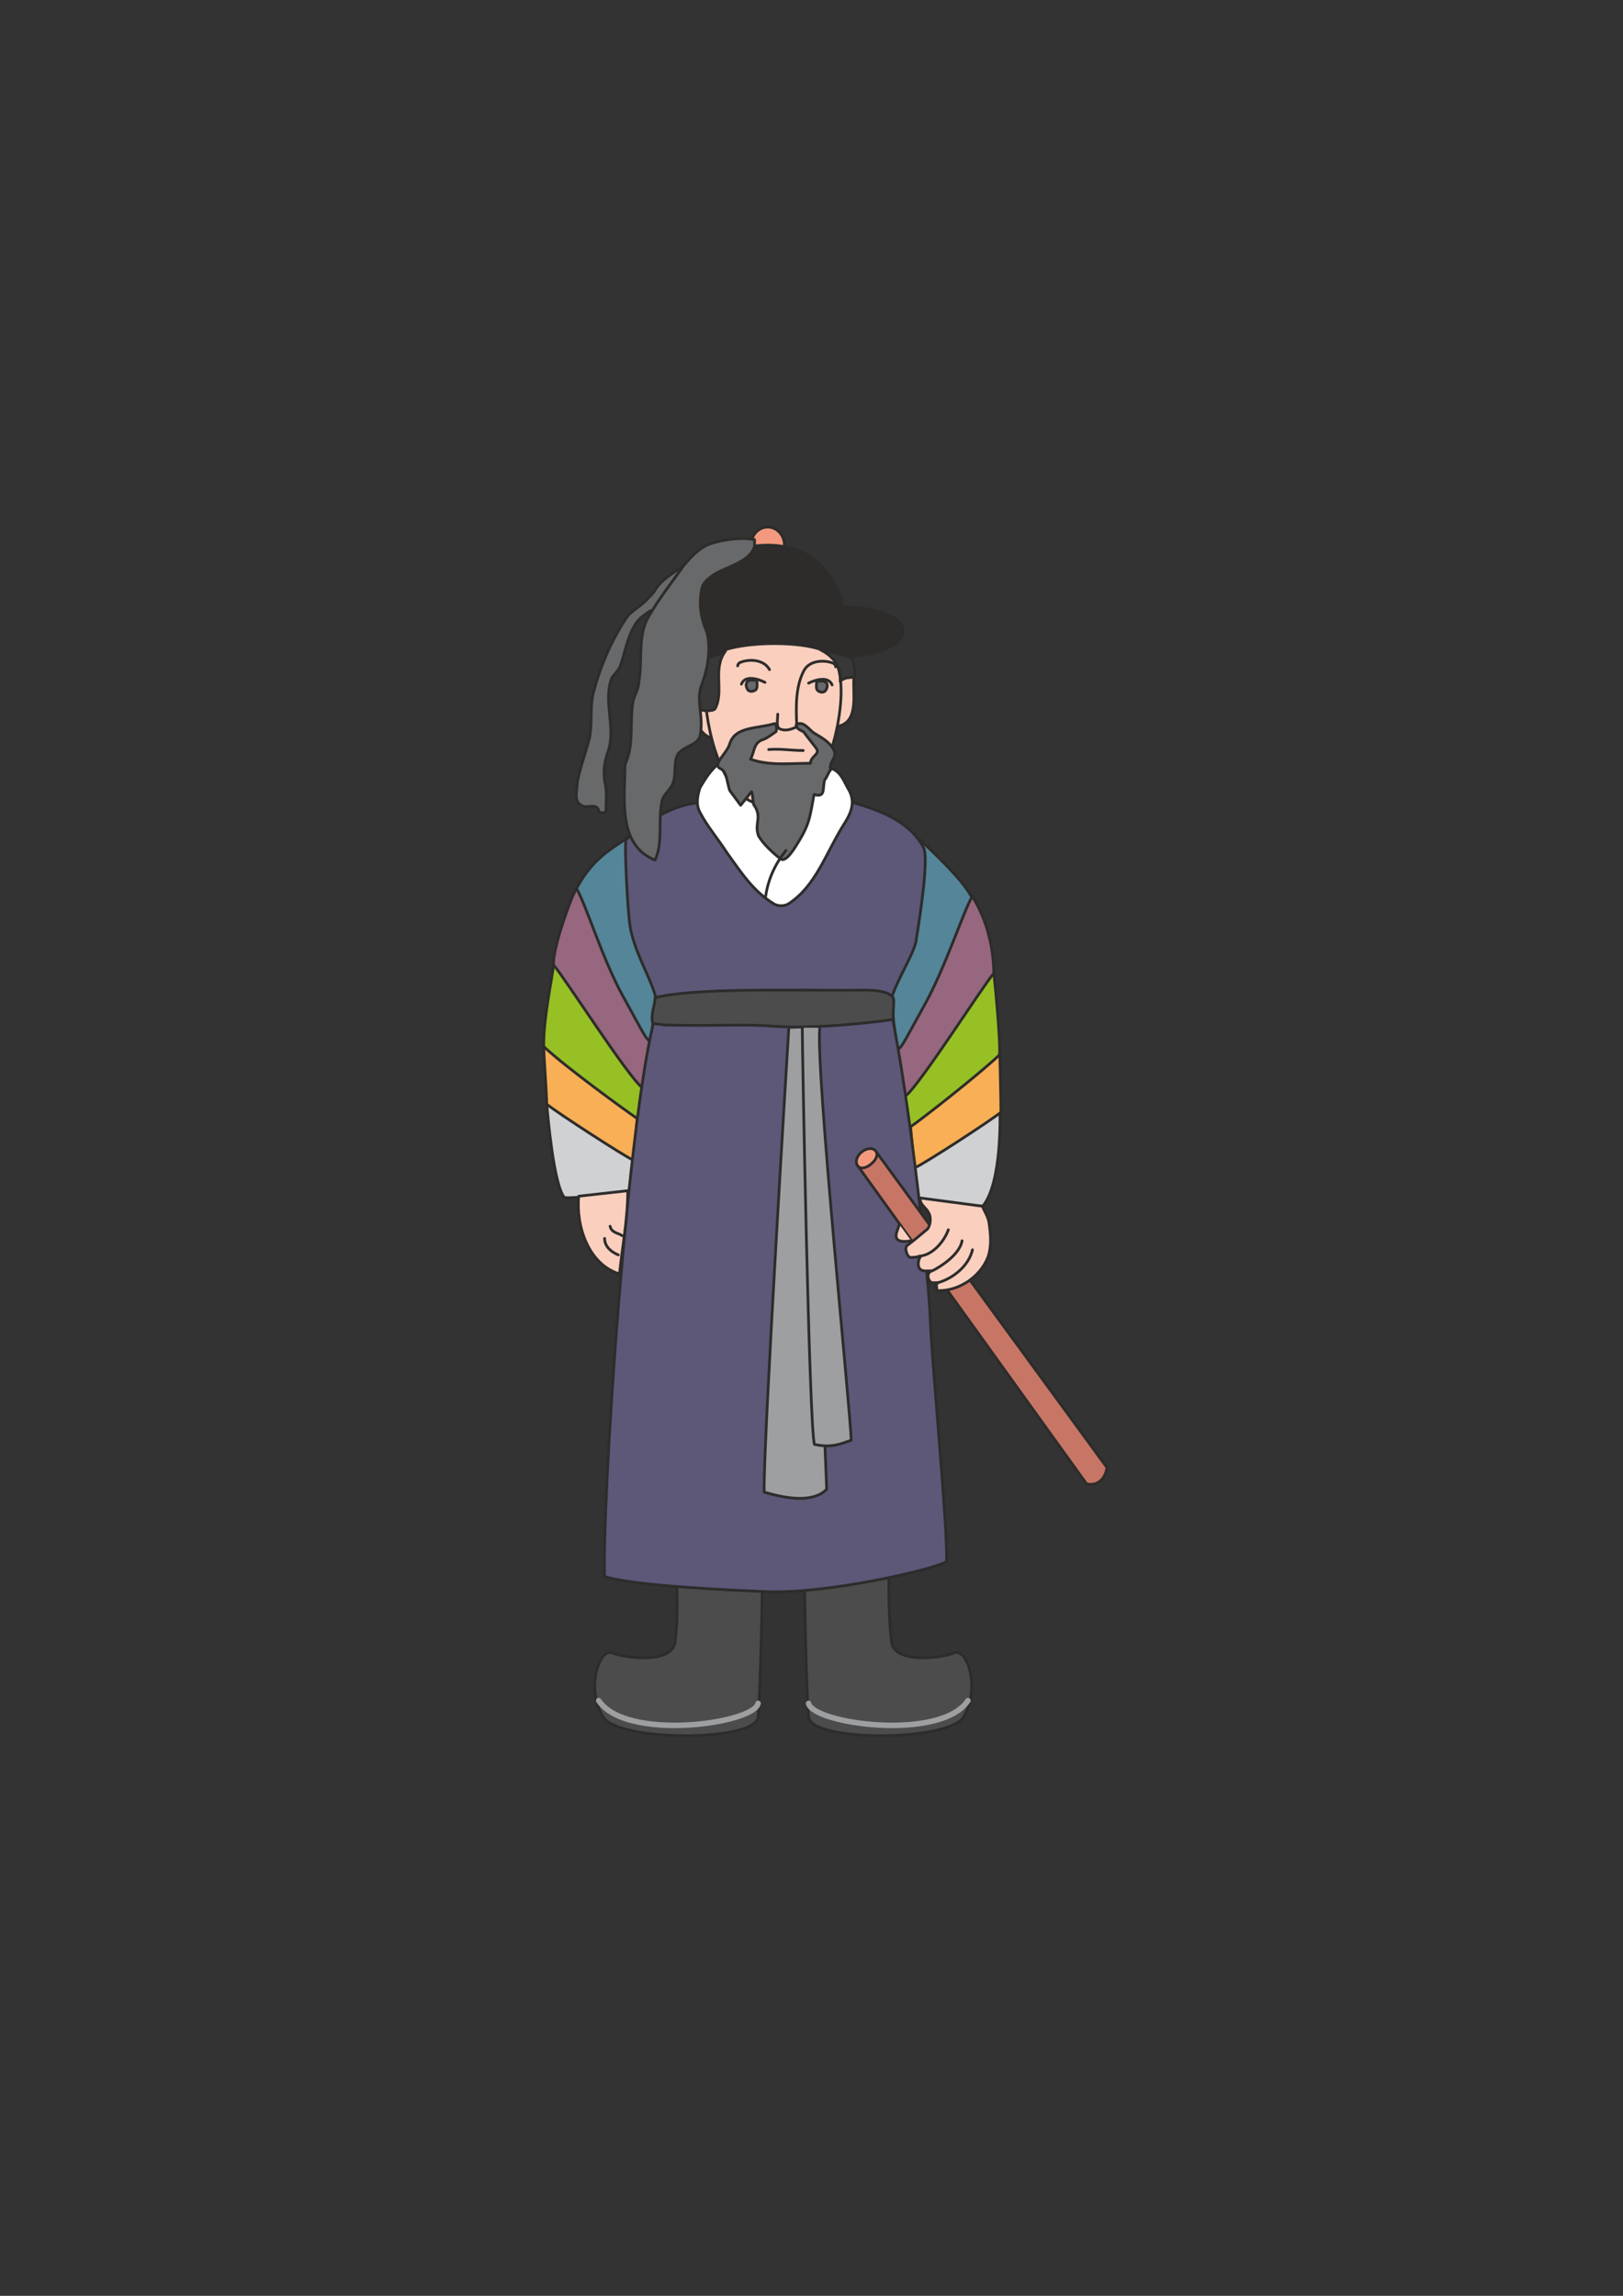 <?xml version="1.0" encoding="utf-8"?>
<!-- Created by UniConvertor 2.0rc4 (https://sk1project.net/) -->
<svg xmlns="http://www.w3.org/2000/svg" height="841.89pt" viewBox="0 0 595.276 841.89" width="595.276pt" version="1.1" xmlns:xlink="http://www.w3.org/1999/xlink" id="2b8772cf-f613-11ea-822a-dcc15c148e23">

<rect x="0" y="0" width="595.276" height="841.89" fill="#333333" stroke="none"/>

<g>
	<g>
		<path style="fill:#cfd1d2;" d="M 200.51,404.889 C 201.014,409.857 203.03,434.121 206.99,439.161 212.534,439.665 229.022,436.641 231.038,437.145 231.038,432.681 232.478,422.313 232.478,422.313 L 200.51,404.889 Z" />
		<path style="stroke-linejoin:round;stroke:#2d2c2b;stroke-linecap:round;stroke-miterlimit:10.433;stroke-width:1.008;fill:none;" d="M 200.51,404.889 C 201.014,409.857 203.03,434.121 206.99,439.161 212.534,439.665 229.022,436.641 231.038,437.145 231.038,432.681 232.478,422.313 232.478,422.313" />
	</g>
	<g>
		<path style="fill:#f8af55;" d="M 199.43,383.793 C 199.43,386.817 200.51,400.857 200.51,404.889 204.038,407.841 229.526,424.329 231.974,425.265 232.982,421.809 233.486,410.865 233.99,407.841 L 199.43,383.793 Z" />
		<path style="stroke-linejoin:round;stroke:#2d2c2b;stroke-linecap:round;stroke-miterlimit:10.433;stroke-width:1.008;fill:none;" d="M 199.43,383.793 C 199.43,386.817 200.51,400.857 200.51,404.889 204.038,407.841 229.526,424.329 231.974,425.265 232.982,421.809 233.486,410.865 233.99,407.841" />
	</g>
	<g>
		<path style="fill:#97c025;" d="M 203.03,353.841 C 202.454,359.169 199.214,374.145 199.43,383.793 207.494,391.353 229.526,407.337 233.99,410.361 234.998,406.905 236.006,394.881 236.006,394.881 L 203.03,353.841 Z" />
		<path style="stroke-linejoin:round;stroke:#2d2c2b;stroke-linecap:round;stroke-miterlimit:10.433;stroke-width:1.008;fill:none;" d="M 203.03,353.841 C 202.454,359.169 199.214,374.145 199.43,383.793 207.494,391.353 229.526,407.337 233.99,410.361 234.998,406.905 236.006,394.881 236.006,394.881" />
	</g>
	<g>
		<path style="fill:#96677e;" d="M 211.454,325.833 C 209.438,328.785 202.526,348.369 203.03,353.841 206.99,358.377 230.03,394.377 235.502,398.841 236.51,395.889 238.526,381.345 239.03,377.889 L 211.454,325.833 Z" />
		<path style="stroke-linejoin:round;stroke:#2d2c2b;stroke-linecap:round;stroke-miterlimit:10.433;stroke-width:1.008;fill:none;" d="M 211.454,325.833 C 209.438,328.785 202.526,348.369 203.03,353.841 206.99,358.377 230.03,394.377 235.502,398.841 236.51,395.889 238.526,381.345 239.03,377.889" />
	</g>
	<g>
		<path style="fill:#548598;" d="M 230.462,306.825 C 227.366,309.921 218.294,312.873 211.454,325.833 214.982,331.809 221.03,351.897 228.518,365.361 236.006,378.897 237.014,381.345 238.526,381.849 239.03,379.905 240.974,362.337 240.974,362.337 L 230.462,306.825 Z" />
		<path style="stroke-linejoin:round;stroke:#2d2c2b;stroke-linecap:round;stroke-miterlimit:10.433;stroke-width:1.008;fill:none;" d="M 230.462,306.825 C 227.366,309.921 218.294,312.873 211.454,325.833 214.982,331.809 221.03,351.897 228.518,365.361 236.006,378.897 237.014,381.345 238.526,381.849 239.03,379.905 240.974,362.337 240.974,362.337" />
	</g>
	<g>
		<path style="fill:#cfd1d2;" d="M 366.686,405.105 C 366.902,409.569 367.406,433.617 360.566,442.185 355.022,442.689 338.75,439.665 336.662,440.169 336.662,435.633 335.15,425.265 335.15,425.265 L 366.686,405.105 Z" />
		<path style="stroke-linejoin:round;stroke:#2d2c2b;stroke-linecap:round;stroke-miterlimit:10.433;stroke-width:1.008;fill:none;" d="M 366.686,405.105 C 366.902,409.569 367.406,433.617 360.566,442.185 355.022,442.689 338.75,439.665 336.662,440.169 336.662,435.633 335.15,425.265 335.15,425.265" />
	</g>
	<g>
		<path style="fill:#f8af55;" d="M 366.686,385.593 C 366.686,387.249 367.118,401.145 367.118,407.841 363.518,410.865 338.174,427.281 335.654,428.145 334.718,424.833 334.214,413.889 333.71,410.865 L 366.686,385.593 Z" />
		<path style="stroke-linejoin:round;stroke:#2d2c2b;stroke-linecap:round;stroke-miterlimit:10.433;stroke-width:1.008;fill:none;" d="M 366.686,385.593 C 366.686,387.249 367.118,401.145 367.118,407.841 363.518,410.865 338.174,427.281 335.654,428.145 334.718,424.833 334.214,413.889 333.71,410.865" />
	</g>
	<g>
		<path style="fill:#97c025;" d="M 364.526,356.865 C 365.03,361.401 367.118,383.361 366.542,386.889 358.55,394.377 338.174,410.361 333.71,413.385 332.702,409.857 331.694,397.905 331.694,397.905 L 364.526,356.865 Z" />
		<path style="stroke-linejoin:round;stroke:#2d2c2b;stroke-linecap:round;stroke-miterlimit:10.433;stroke-width:1.008;fill:none;" d="M 364.526,356.865 C 365.03,361.401 367.118,383.361 366.542,386.889 358.55,394.377 338.174,410.361 333.71,413.385 332.702,409.857 331.694,397.905 331.694,397.905" />
	</g>
	<g>
		<path style="fill:#96677e;" d="M 355.886,327.705 C 356.462,328.569 364.166,338.793 364.526,356.865 360.566,361.401 337.67,397.401 332.198,401.865 331.19,398.841 329.174,384.369 328.67,380.841 L 355.886,327.705 Z" />
		<path style="stroke-linejoin:round;stroke:#2d2c2b;stroke-linecap:round;stroke-miterlimit:10.433;stroke-width:1.008;fill:none;" d="M 355.886,327.705 C 356.462,328.569 364.166,338.793 364.526,356.865 360.566,361.401 337.67,397.401 332.198,401.865 331.19,398.841 329.174,384.369 328.67,380.841" />
	</g>
	<g>
		<path style="fill:#548598;" d="M 337.31,307.833 C 339.83,310.281 353.222,322.377 356.39,329.073 353.078,335.049 346.67,354.849 339.182,368.385 331.694,381.849 330.686,384.369 329.174,384.873 328.67,382.857 326.654,365.361 326.654,365.361 L 337.31,307.833 Z" />
		<path style="stroke-linejoin:round;stroke:#2d2c2b;stroke-linecap:round;stroke-miterlimit:10.433;stroke-width:1.008;fill:none;" d="M 337.31,307.833 C 339.83,310.281 353.222,322.377 356.39,329.073 353.078,335.049 346.67,354.849 339.182,368.385 331.694,381.849 330.686,384.369 329.174,384.873 328.67,382.857 326.654,365.361 326.654,365.361" />
	</g>
	<g>
		<path style="fill:#4c4c4c;" d="M 295.118,583.665 C 295.118,583.665 295.622,617.145 296.558,629.673 297.566,638.673 346.022,638.673 353.006,630.177 359.846,620.169 355.022,604.185 349.982,606.129 345.014,608.145 328.022,610.161 327.014,602.169 325.574,590.721 326.078,575.601 326.078,575.601 L 295.118,583.665 Z" />
		<path style="stroke-linejoin:round;stroke:#2d2c2b;stroke-linecap:round;stroke-miterlimit:10.433;stroke-width:1.008;fill:none;" d="M 295.118,583.665 C 295.118,583.665 295.622,617.145 296.558,629.673 297.566,638.673 346.022,638.673 353.006,630.177 359.846,620.169 355.022,604.185 349.982,606.129 345.014,608.145 328.022,610.161 327.014,602.169 325.574,590.721 326.078,575.601 326.078,575.601" />
	</g>
	<g>
		<path style="fill:#4c4c4c;" d="M 279.566,583.665 C 279.566,583.665 279.062,617.145 278.054,629.673 277.118,638.673 228.59,638.673 221.606,630.177 214.622,620.169 219.59,604.185 224.558,606.129 229.598,608.145 246.59,610.161 247.598,602.169 249.038,590.721 248.102,579.633 248.102,579.633 L 279.566,583.665 Z" />
		<path style="stroke-linejoin:round;stroke:#2d2c2b;stroke-linecap:round;stroke-miterlimit:10.433;stroke-width:1.008;fill:none;" d="M 279.566,583.665 C 279.566,583.665 279.062,617.145 278.054,629.673 277.118,638.673 228.59,638.673 221.606,630.177 214.622,620.169 219.59,604.185 224.558,606.129 229.598,608.145 246.59,610.161 247.598,602.169 249.038,590.721 248.102,579.633 248.102,579.633" />
	</g>
	<path style="stroke-linejoin:round;stroke:#9e9fa1;stroke-linecap:round;stroke-miterlimit:10.433;stroke-width:2.016;fill:none;" d="M 296.558,624.633 C 297.998,632.121 345.014,638.673 355.022,623.625" />
	<path style="stroke-linejoin:round;stroke:#9e9fa1;stroke-linecap:round;stroke-miterlimit:10.433;stroke-width:2.016;fill:none;" d="M 278.054,624.633 C 276.614,632.121 229.598,638.673 219.59,623.625" />
	<g>
		<path style="fill:#5d5778;" d="M 313.19,294.369 C 323.198,297.393 333.71,301.281 338.75,310.857 340.694,314.889 337.526,335.337 336.086,344.337 335.582,350.313 325.502,364.137 326.654,369.897 334.214,406.401 340.766,470.625 341.198,483.657 341.702,499.137 347.678,560.625 347.174,572.649 342.206,575.673 302.678,584.673 280.79,583.665 269.558,583.161 232.766,581.649 221.75,578.121 220.742,551.121 230.102,407.841 240.758,370.905 242.63,364.425 233.126,351.825 231.11,339.801 230.174,334.185 228.95,309.201 229.598,307.905 236.942,301.857 244.934,295.881 254.942,294.513 L 313.19,294.369 Z" />
		<path style="stroke-linejoin:round;stroke:#2d2c2b;stroke-linecap:round;stroke-miterlimit:10.433;stroke-width:1.008;fill:none;" d="M 313.19,294.369 C 323.198,297.393 333.71,301.281 338.75,310.857 340.694,314.889 337.526,335.337 336.086,344.337 335.582,350.313 325.502,364.137 326.654,369.897 334.214,406.401 340.766,470.625 341.198,483.657 341.702,499.137 347.678,560.625 347.174,572.649 342.206,575.673 302.678,584.673 280.79,583.665 269.558,583.161 232.766,581.649 221.75,578.121 220.742,551.121 230.102,407.841 240.758,370.905 242.63,364.425 233.126,351.825 231.11,339.801 230.174,334.185 228.95,309.201 229.598,307.905 236.942,301.857 244.934,295.881 254.942,294.513" />
	</g>
	<g>
		<path style="fill:#c77666;" d="M 321.686,422.817 L 405.998,538.161 C 405.566,541.689 403.046,545.145 398.51,544.137 L 314.702,427.641 321.686,422.817 Z" />
		<path style="stroke-linejoin:round;stroke:#2d2c2b;stroke-linecap:round;stroke-miterlimit:10.433;stroke-width:1.008;fill:none;" d="M 321.686,422.817 L 405.998,538.161 C 405.566,541.689 403.046,545.145 398.51,544.137 L 314.702,427.641" />
	</g>
	<g>
		<path style="stroke-linejoin:round;stroke:#2d2c2b;stroke-linecap:round;stroke-miterlimit:10.433;stroke-width:1.008;fill:#facfbe;" d="M 212.246,438.657 C 211.238,449.673 215.774,463.641 227.222,467.169 228.23,457.161 230.246,447.153 230.246,436.641 L 212.246,438.657 Z" />
		<g>
			<path style="fill:#facfbe;" d="M 221.75,454.137 C 221.75,457.161 224.27,459.177 226.79,460.185 L 221.75,454.137 Z" />
			<path style="stroke-linejoin:round;stroke:#2d2c2b;stroke-linecap:round;stroke-miterlimit:10.433;stroke-width:1.008;fill:none;" d="M 221.75,454.137 C 221.75,457.161 224.27,459.177 226.79,460.185" />
		</g>
		<g>
			<path style="fill:#facfbe;" d="M 223.766,449.673 C 224.27,452.121 226.79,452.121 228.23,453.129 L 223.766,449.673 Z" />
			<path style="stroke-linejoin:round;stroke:#2d2c2b;stroke-linecap:round;stroke-miterlimit:10.433;stroke-width:1.008;fill:none;" d="M 223.766,449.673 C 224.27,452.121 226.79,452.121 228.23,453.129" />
		</g>
		<path style="stroke-linejoin:round;stroke:#2d2c2b;stroke-linecap:round;stroke-miterlimit:10.433;stroke-width:1.008;fill:#facfbe;" d="M 360.35,442.329 C 361.07,444.345 362.366,446.001 362.726,448.305 363.374,452.625 363.734,457.017 362.366,460.977 359.702,467.961 351.854,473.649 343.502,473.289 343.862,472.353 342.854,470.985 344.15,470.337 343.214,470.337 341.486,470.625 341.198,469.977 340.19,468.969 339.83,466.665 341.846,466.017 340.55,466.017 338.822,466.305 337.814,465.657 336.518,465.009 336.518,462.345 337.526,460.977 335.87,460.689 333.854,461.625 333.206,460.689 332.198,459.321 331.838,457.305 332.846,456.657 335.51,454.641 337.814,452.625 340.19,450.681 341.486,448.953 341.486,446.001 340.55,444.633 339.542,442.689 337.238,441.681 337.526,439.305 L 360.35,442.329 Z" />
		<g>
			<path style="fill:#facfbe;" d="M 336.878,460.689 C 342.854,460.329 346.814,453.993 347.822,450.969 L 336.878,460.689 Z" />
			<path style="stroke-linejoin:round;stroke:#2d2c2b;stroke-linecap:round;stroke-miterlimit:10.433;stroke-width:1.008;fill:none;" d="M 336.878,460.689 C 342.854,460.329 346.814,453.993 347.822,450.969" />
		</g>
		<g>
			<path style="fill:#facfbe;" d="M 341.846,466.017 C 342.206,466.017 351.854,460.977 352.862,455.001 L 341.846,466.017 Z" />
			<path style="stroke-linejoin:round;stroke:#2d2c2b;stroke-linecap:round;stroke-miterlimit:10.433;stroke-width:1.008;fill:none;" d="M 341.846,466.017 C 342.206,466.017 351.854,460.977 352.862,455.001" />
		</g>
		<g>
			<path style="fill:#facfbe;" d="M 344.15,470.337 C 349.838,468.681 355.382,464.001 356.678,458.313 L 344.15,470.337 Z" />
			<path style="stroke-linejoin:round;stroke:#2d2c2b;stroke-linecap:round;stroke-miterlimit:10.433;stroke-width:1.008;fill:none;" d="M 344.15,470.337 C 349.838,468.681 355.382,464.001 356.678,458.313" />
		</g>
	</g>
	<g>
		<path style="fill:#ffffff;" d="M 263.726,279.897 C 260.774,282.345 258.758,285.369 256.742,288.897 255.734,291.849 255.23,295.305 256.742,297.897 259.262,302.865 263.222,307.401 266.75,312.873 271.79,319.857 276.254,326.841 283.742,331.377 285.254,332.385 287.774,332.385 289.286,331.377 299.15,324.897 302.678,313.377 309.158,302.865 311.75,298.905 314.198,294.369 311.174,289.401 309.662,286.881 308.654,283.353 305.198,281.841 L 263.726,279.897 Z" />
		<path style="stroke-linejoin:round;stroke:#2d2c2b;stroke-linecap:round;stroke-miterlimit:10.433;stroke-width:1.008;fill:none;" d="M 263.726,279.897 C 260.774,282.345 258.758,285.369 256.742,288.897 255.734,291.849 255.23,295.305 256.742,297.897 259.262,302.865 263.222,307.401 266.75,312.873 271.79,319.857 276.254,326.841 283.742,331.377 285.254,332.385 287.774,332.385 289.286,331.377 299.15,324.897 302.678,313.377 309.158,302.865 311.75,298.905 314.198,294.369 311.174,289.401 309.662,286.881 308.654,283.353 305.198,281.841" />
	</g>
	<g>
		<path style="fill:#facfbe;" d="M 258.758,254.337 C 253.79,251.385 252.782,267.369 260.27,270.393 L 258.758,254.337 Z" />
		<path style="stroke-linejoin:round;stroke:#2d2c2b;stroke-linecap:round;stroke-miterlimit:10.433;stroke-width:1.008;fill:none;" d="M 258.758,254.337 C 253.79,251.385 252.782,267.369 260.27,270.393" />
	</g>
	<g>
		<path style="fill:#facfbe;" d="M 308.15,249.873 C 309.662,248.361 311.174,248.361 313.19,248.361 312.686,254.337 315.206,264.849 307.214,266.361 L 308.15,249.873 Z" />
		<path style="stroke-linejoin:round;stroke:#2d2c2b;stroke-linecap:round;stroke-miterlimit:10.433;stroke-width:1.008;fill:none;" d="M 308.15,249.873 C 309.662,248.361 311.174,248.361 313.19,248.361 312.686,254.337 315.206,264.849 307.214,266.361" />
	</g>
	<path style="stroke-linejoin:round;stroke:#2d2c2b;stroke-linecap:round;stroke-miterlimit:10.433;stroke-width:1.008;fill:#f39a7e;" d="M 281.582,206.457 C 284.966,206.457 287.702,203.505 287.702,199.905 287.702,196.233 284.966,193.281 281.582,193.281 278.198,193.281 275.462,196.233 275.462,199.905 275.462,203.505 278.198,206.457 281.582,206.457 L 281.582,206.457 Z" />
	<g>
		<path style="fill:#2d2c2b;" d="M 309.518,224.529 C 309.518,224.529 306.854,199.905 281.582,199.905 260.27,199.905 252.278,216.537 252.278,227.841 L 309.518,224.529 Z" />
		<path style="stroke-linejoin:round;stroke:#2d2c2b;stroke-linecap:round;stroke-miterlimit:10.433;stroke-width:1.008;fill:none;" d="M 309.518,224.529 C 309.518,224.529 306.854,199.905 281.582,199.905 260.27,199.905 252.278,216.537 252.278,227.841" />
	</g>
	<g>
		<path style="fill:#2d2c2b;" d="M 255.59,240.513 C 239.606,239.217 229.598,229.209 250.91,223.881 257.39,222.225 269.558,223.233 305.486,222.513 341.486,221.865 338.174,241.521 305.486,240.873 L 255.59,240.513 Z" />
		<path style="stroke-linejoin:round;stroke:#2d2c2b;stroke-linecap:round;stroke-miterlimit:10.433;stroke-width:1.008;fill:none;" d="M 255.59,240.513 C 239.606,239.217 229.598,229.209 250.91,223.881 257.39,222.225 269.558,223.233 305.486,222.513 341.486,221.865 338.174,241.521 305.486,240.873" />
	</g>
	<path style="stroke-linejoin:round;stroke:#2d2c2b;stroke-linecap:round;stroke-miterlimit:10.433;stroke-width:1.008;fill:#facfbe;" d="M 305.486,240.873 C 300.23,233.889 263.87,234.609 260.27,241.881 256.67,249.081 258.758,272.337 267.254,286.305 276.542,301.641 299.15,298.401 306.206,270.393 309.086,258.729 309.662,246.345 305.486,240.873 L 305.486,240.873 Z" />
	<path style="stroke-linejoin:round;stroke:#2d2c2b;stroke-linecap:round;stroke-miterlimit:10.433;stroke-width:1.008;fill:#393838;" d="M 266.102,238.713 C 261.134,245.337 265.742,253.401 262.286,259.881 261.782,260.889 257.246,260.889 256.238,259.881 253.79,255.849 254.726,250.377 255.734,245.337 257.246,240.369 262.142,241.305 266.102,238.713 L 266.102,238.713 Z" />
	<path style="stroke-linejoin:round;stroke:#2d2c2b;stroke-linecap:round;stroke-miterlimit:10.433;stroke-width:1.008;fill:#68696a;" d="M 293.75,265.353 C 295.334,265.353 297.638,268.305 298.574,268.809 301.022,270.321 304.046,271.833 305.63,274.713 307.574,277.809 303.686,279.393 304.694,282.345 304.19,282.345 303.038,285.801 302.534,285.801 301.526,288.825 303.038,292.713 298.574,291.345 297.134,298.833 297.134,301.713 293.102,308.337 291.662,310.713 288.134,316.833 286.118,314.817 284.102,313.305 279.638,309.345 278.126,306.321 276.614,301.713 279.638,299.841 276.614,295.305 276.11,295.305 276.11,290.337 275.606,290.337 L 271.646,295.305 267.614,289.833 C 266.606,286.809 266.606,282.849 264.158,281.841 261.134,280.329 266.606,276.297 267.614,272.841 269.63,266.289 277.622,267.297 284.102,265.353 284.606,265.209 285.11,267.297 284.606,268.305 283.094,269.313 281.222,270.897 279.278,271.401 276.254,272.841 276.758,275.865 275.246,278.385 282.23,280.905 289.79,279.897 297.278,279.897 297.278,277.305 300.59,276.801 299.582,274.713 299.078,273.849 295.766,269.889 294.758,268.377 293.75,267.873 291.23,266.865 292.238,265.353 292.742,265.353 293.246,265.353 293.75,265.353 L 293.75,265.353 Z" />
	<path style="stroke-linejoin:round;stroke:#2d2c2b;stroke-linecap:round;stroke-miterlimit:10.433;stroke-width:1.008;fill:none;" d="M 306.494,244.545 C 306.494,243.897 305.846,243.177 305.486,243.177 302.174,241.881 296.918,242.169 294.902,245.841 291.662,251.889 291.95,259.521 292.238,266.505 290.222,267.513 287.918,268.233 285.902,267.225 284.606,266.505 285.254,263.841 285.254,261.897" />
	<path style="stroke-linejoin:round;stroke:#2d2c2b;stroke-linecap:round;stroke-miterlimit:10.433;stroke-width:1.008;fill:none;" d="M 296.558,250.521 C 299.15,249.225 303.83,247.857 305.198,251.169" />
	<g>
		<path style="fill:#68696a;" d="M 299.51,249.873 C 299.51,250.881 299.15,252.537 299.87,253.185 300.518,253.905 302.174,254.193 302.822,253.185 304.19,251.169 303.182,249.225 300.518,249.873 L 299.51,249.873 Z" />
		<path style="stroke-linejoin:round;stroke:#2d2c2b;stroke-linecap:round;stroke-miterlimit:10.433;stroke-width:1.008;fill:none;" d="M 299.51,249.873 C 299.51,250.881 299.15,252.537 299.87,253.185 300.518,253.905 302.174,254.193 302.822,253.185 304.19,251.169 303.182,249.225 300.518,249.873" />
	</g>
	<path style="stroke-linejoin:round;stroke:#2d2c2b;stroke-linecap:round;stroke-miterlimit:10.433;stroke-width:1.008;fill:none;" d="M 282.23,245.553 C 280.286,241.881 274.886,241.521 271.574,242.889 271.286,242.889 270.566,243.537 270.566,244.185" />
	<path style="stroke-linejoin:round;stroke:#2d2c2b;stroke-linecap:round;stroke-miterlimit:10.433;stroke-width:1.008;fill:none;" d="M 280.574,250.233 C 277.91,248.865 273.23,247.497 271.934,250.881" />
	<g>
		<path style="fill:#68696a;" d="M 277.622,249.513 C 277.622,250.521 277.91,252.177 277.262,252.897 276.614,253.545 274.886,253.905 274.238,252.897 272.942,250.881 273.95,248.865 276.614,249.513 L 277.622,249.513 Z" />
		<path style="stroke-linejoin:round;stroke:#2d2c2b;stroke-linecap:round;stroke-miterlimit:10.433;stroke-width:1.008;fill:none;" d="M 277.622,249.513 C 277.622,250.521 277.91,252.177 277.262,252.897 276.614,253.545 274.886,253.905 274.238,252.897 272.942,250.881 273.95,248.865 276.614,249.513" />
	</g>
	<path style="stroke-linejoin:round;stroke:#2d2c2b;stroke-linecap:round;stroke-miterlimit:10.433;stroke-width:1.008;fill:none;" d="M 281.942,274.857 C 286.262,274.497 290.222,275.217 294.614,275.217" />
	<g>
		<path style="fill:#68696a;" d="M 250.766,207.393 C 246.734,210.345 242.774,212.361 240.254,216.393 239.75,217.401 238.742,218.337 237.734,219.345 235.286,222.369 231.254,223.881 229.238,227.337 223.766,235.905 220.238,244.401 217.79,253.401 216.278,258.873 217.286,264.345 216.278,270.393 214.766,276.369 212.75,281.337 211.742,286.881 211.742,289.905 210.23,293.865 213.254,295.305 215.27,296.889 219.23,293.865 219.734,297.897 220.742,297.897 221.75,298.401 222.254,297.393 222.254,293.865 222.758,290.337 221.75,286.305 221.246,282.345 221.75,278.889 223.262,274.857 225.782,266.361 221.246,257.361 224.27,248.865 224.774,247.857 226.286,246.345 227.222,244.905 229.238,239.865 229.742,234.393 232.766,229.353 233.774,227.337 236.222,225.393 238.742,223.881 L 250.766,207.393 Z" />
		<path style="stroke-linejoin:round;stroke:#2d2c2b;stroke-linecap:round;stroke-miterlimit:10.433;stroke-width:1.008;fill:none;" d="M 250.766,207.393 C 246.734,210.345 242.774,212.361 240.254,216.393 239.75,217.401 238.742,218.337 237.734,219.345 235.286,222.369 231.254,223.881 229.238,227.337 223.766,235.905 220.238,244.401 217.79,253.401 216.278,258.873 217.286,264.345 216.278,270.393 214.766,276.369 212.75,281.337 211.742,286.881 211.742,289.905 210.23,293.865 213.254,295.305 215.27,296.889 219.23,293.865 219.734,297.897 220.742,297.897 221.75,298.401 222.254,297.393 222.254,293.865 222.758,290.337 221.75,286.305 221.246,282.345 221.75,278.889 223.262,274.857 225.782,266.361 221.246,257.361 224.27,248.865 224.774,247.857 226.286,246.345 227.222,244.905 229.238,239.865 229.742,234.393 232.766,229.353 233.774,227.337 236.222,225.393 238.742,223.881" />
	</g>
	<path style="stroke-linejoin:round;stroke:#2d2c2b;stroke-linecap:round;stroke-miterlimit:10.433;stroke-width:1.008;fill:none;" d="M 280.79,328.857 C 281.726,322.377 284.246,316.905 288.278,311.865" />
	<path style="stroke-linejoin:round;stroke:#2d2c2b;stroke-linecap:round;stroke-miterlimit:10.433;stroke-width:1.008;fill:#4c4c4c;" d="M 240.254,365.865 C 240.254,368.889 238.454,372.129 239.462,375.153 239.462,375.657 242.27,375.369 243.278,375.873 265.238,376.377 270.782,375.369 284.75,376.377 298.718,377.385 322.19,374.793 327.734,373.785 327.23,370.833 328.382,366.513 327.374,365.505 324.422,362.481 316.214,363.129 311.75,363.129 286.982,363.129 254.222,362.337 240.254,365.865 L 240.254,365.865 Z" />
	<path style="stroke-linejoin:round;stroke:#2d2c2b;stroke-linecap:round;stroke-miterlimit:10.433;stroke-width:1.008;fill:#f39a7e;" d="M 316.214,422.313 C 312.182,425.337 314.342,430.521 318.95,427.281 324.422,423.321 320.462,419.145 316.214,422.313 L 316.214,422.313 Z" />
	<g>
		<path style="fill:#facfbe;" d="M 329.822,448.953 C 329.534,450.681 328.238,452.337 328.814,453.993 329.534,455.649 332.486,455.289 334.214,455.001 L 329.822,448.953 Z" />
		<path style="stroke-linejoin:round;stroke:#2d2c2b;stroke-linecap:round;stroke-miterlimit:10.433;stroke-width:1.008;fill:none;" d="M 329.822,448.953 C 329.534,450.681 328.238,452.337 328.814,453.993 329.534,455.649 332.486,455.289 334.214,455.001" />
	</g>
	<g>
		<path style="fill:#9e9fa1;" d="M 289.286,377.385 C 289.286,377.385 279.782,531.681 280.286,547.161 288.782,549.681 298.214,551.121 303.182,546.153 303.182,540.177 295.766,380.841 297.71,376.881 L 289.286,377.385 Z" />
		<path style="stroke-linejoin:round;stroke:#2d2c2b;stroke-linecap:round;stroke-miterlimit:10.433;stroke-width:1.008;fill:none;" d="M 289.286,377.385 C 289.286,377.385 279.782,531.681 280.286,547.161 288.782,549.681 298.214,551.121 303.182,546.153 303.182,540.177 295.766,380.841 297.71,376.881" />
	</g>
	<g>
		<path style="fill:#9e9fa1;" d="M 294.254,376.881 C 294.254,384.369 296.774,523.689 298.718,529.665 305.198,531.177 309.158,529.161 312.182,528.153 312.182,519.657 299.15,392.865 300.662,376.881 L 294.254,376.881 Z" />
		<path style="stroke-linejoin:round;stroke:#2d2c2b;stroke-linecap:round;stroke-miterlimit:10.433;stroke-width:1.008;fill:none;" d="M 294.254,376.881 C 294.254,384.369 296.774,523.689 298.718,529.665 305.198,531.177 309.158,529.161 312.182,528.153 312.182,519.657 299.15,392.865 300.662,376.881" />
	</g>
	<path style="stroke-linejoin:round;stroke:#2d2c2b;stroke-linecap:round;stroke-miterlimit:10.433;stroke-width:1.008;fill:#68696a;" d="M 276.758,197.889 C 271.79,196.881 264.23,197.889 259.262,199.905 256.238,201.345 253.286,204.369 250.766,207.393 246.23,213.873 241.766,219.345 237.734,226.401 233.774,233.385 235.79,241.881 234.278,250.377 234.278,252.393 232.766,254.841 232.262,256.857 230.75,264.849 232.766,272.841 229.238,280.401 229.238,292.281 226.286,309.849 240.254,315.393 243.278,308.841 241.262,301.281 242.774,293.865 243.278,291.345 245.726,289.905 246.734,287.385 248.246,283.857 246.734,279.897 248.75,276.369 251.27,273.345 255.734,273.345 256.742,269.889 258.254,263.337 255.23,256.857 257.246,251.385 259.766,244.905 260.774,237.849 259.262,231.873 257.246,227.337 256.238,221.865 257.246,216.897 257.246,214.881 258.758,212.865 260.27,211.857 264.734,207.897 274.742,206.889 276.758,200.337 L 276.758,197.889 Z" />
	<path style="stroke-linejoin:round;stroke:#2d2c2b;stroke-linecap:round;stroke-miterlimit:10.433;stroke-width:1.008;fill:#393838;" d="M 312.542,241.305 C 312.542,241.305 314.342,247.425 313.19,248.361 309.086,248.289 308.15,249.873 308.15,249.873 309.086,241.809 301.022,238.353 301.022,238.353 301.022,238.353 308.582,239.793 312.542,241.305 L 312.542,241.305 Z" />
</g>
</svg>